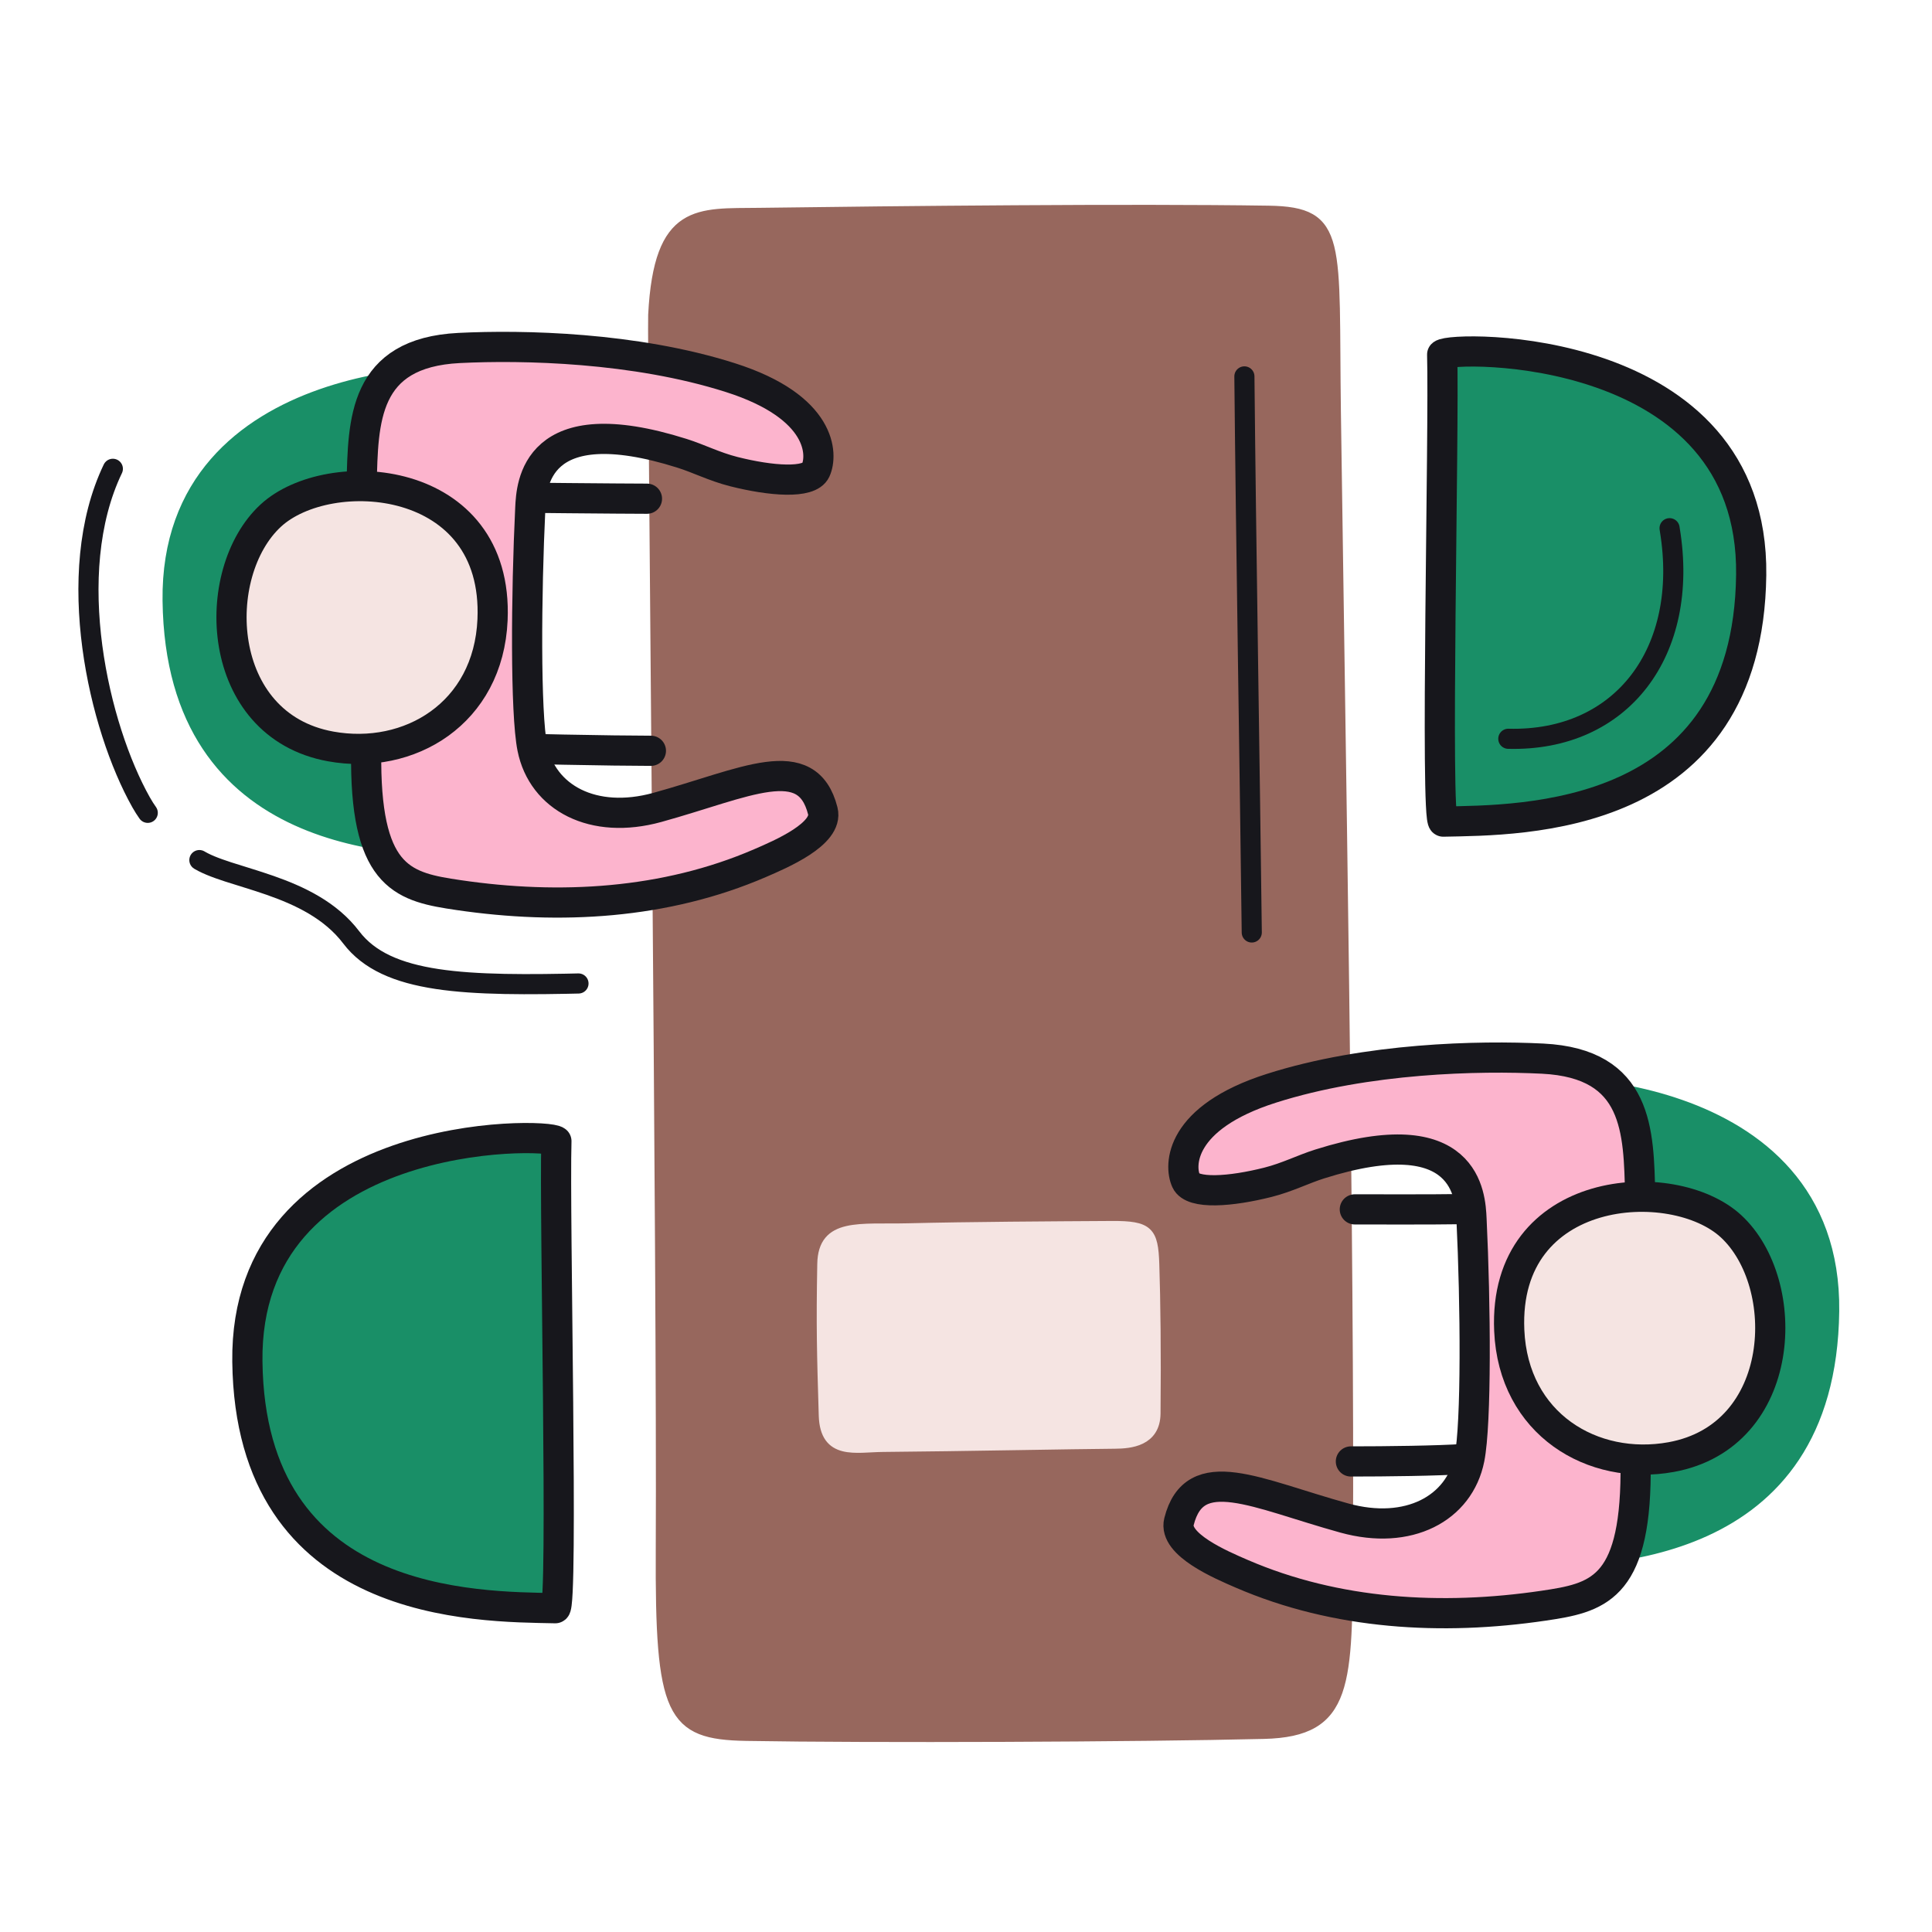 <svg xmlns="http://www.w3.org/2000/svg" width="192" height="192" style="width:100%;height:100%;transform:translate3d(0,0,0);content-visibility:visible" viewBox="0 0 192 192"><defs><clipPath id="a"><path d="M0 0h192v192H0z"/></clipPath><clipPath id="c"><path d="M0 0h192v192H0z"/></clipPath><clipPath id="d"><path d="M0 0h192v192H0z"/></clipPath><clipPath id="b"><path d="M0 0h192v192H0z"/></clipPath></defs><g clip-path="url(#a)"><g clip-path="url(#b)" style="display:block"><g style="display:block"><path fill="none" stroke="#97675D" stroke-linecap="round" stroke-linejoin="round" d="M74.145 172.509c-7.485-.13-8.562-2.127-8.476-18.562.141-26.805-.863-120.531-.755-122.647.55-10.729 4.481-10.065 10.551-10.146 14.024-.188 36.833-.425 50.618-.214 7.408.113 6.438 2.983 6.675 20.048.411 29.673 1.367 84.377 1.198 112.781-.081 13.672.111 18.336-8.35 18.542-12.512.307-39.151.41-51.461.198" class="quinary"/><path fill="#97675D" d="M74.145 172.509c-7.485-.13-8.562-2.127-8.476-18.562.141-26.805-.863-120.531-.755-122.647.55-10.729 4.481-10.065 10.551-10.146 14.024-.188 36.833-.425 50.618-.214 7.408.113 6.438 2.983 6.675 20.048.411 29.673 1.367 84.377 1.198 112.781-.081 13.672.111 18.336-8.35 18.542-12.512.307-39.151.41-51.461.198" class="quinary"/></g><g style="display:block"><path fill="#F5E4E2" d="M87.741 143.79c-2.68.02-5.75.87-5.87-3.11-.19-6.22-.26-8.94-.15-15.07.07-4.14 3.72-3.42 8.53-3.54 5.99-.15 14.23-.2 20.23-.23 3.67-.02 4.12.54 4.23 3.79.12 3.48.18 9 .12 14.85-.03 2.77-2.51 2.98-4.03 2.99-4.1.03-15.22.26-23.06.32" class="quaternary"/><path fill="none" stroke="#F5E4E2" stroke-linecap="round" stroke-linejoin="round" d="M87.74 143.793c-2.68.022-5.75.865-5.873-3.118-.19-6.213-.259-8.936-.148-15.064.074-4.136 3.723-3.423 8.529-3.542 5.992-.149 14.237-.196 20.237-.231 3.667-.021 4.116.545 4.225 3.79.117 3.483.185 9 .123 14.85-.029 2.767-2.517 2.984-4.031 2.995-4.104.03-15.219.255-23.062.32" class="quaternary"/></g><path fill="none" stroke="#17171C" stroke-linecap="round" stroke-linejoin="round" stroke-width="2" d="M.366 27.631C.185 12.424-.217-11.761-.366-27.631" class="primary" style="display:block" transform="translate(124.033 65.037)"/><g style="display:block"><path fill="none" stroke="#17171C" stroke-linecap="round" stroke-linejoin="round" stroke-width="3" d="M64.294 49.561c-2.179 0-13.084-.098-16.144-.148m16.535 25.199c-3.492 0-14.119-.183-16.79-.366" class="primary"/><path fill="none" stroke="#198F67" stroke-linecap="round" stroke-linejoin="round" stroke-width="2" d="M47.755 84.188c.811.017-.102-39.135.11-46.414-.881-.881-30.999-1.464-30.711 21.907.303 24.61 22.852 24.343 30.601 24.507" class="secondary"/><path fill="#198F67" d="M47.755 84.188c.811.017-.102-39.135.11-46.414-.881-.881-30.999-1.464-30.711 21.907.303 24.61 22.852 24.343 30.601 24.507" class="secondary"/></g><g style="display:block"><path fill="#FCB4CD" d="M35.937 48.183c.154-6.362.151-13.125 9.695-13.601 6.331-.316 17.444-.082 26.947 2.944 9.182 2.923 9.189 7.683 8.482 9.215-.629 1.364-4.472 1.055-8.146.125-1.916-.486-3.466-1.29-5.129-1.815-14.655-4.628-14.979 3.225-15.086 5.445-.412 8.553-.494 20.348.205 23.836.999 4.979 6.067 7.661 12.42 5.908 8.79-2.426 14.901-5.765 16.445.355.575 2.279-4.186 4.296-6.235 5.182-9.411 4.066-19.883 4.662-29.977 3.175-5.307-.782-9.099-1.592-9.17-13.162" class="tertiary"/><path fill="#FCB4CD" d="M35.937 48.183c.154-6.362.151-13.125 9.695-13.601 6.331-.316 17.444-.082 26.947 2.944 9.182 2.923 9.189 7.683 8.482 9.215-.629 1.364-4.472 1.055-8.146.125-1.916-.486-3.466-1.29-5.129-1.815-14.655-4.628-14.979 3.225-15.086 5.445-.412 8.553-.494 20.348.205 23.836.999 4.979 6.067 7.661 12.42 5.908 8.79-2.426 14.901-5.765 16.445.355.575 2.279-4.186 4.296-6.235 5.182-9.411 4.066-19.883 4.662-29.977 3.175-5.307-.782-9.099-1.592-9.17-13.162" class="tertiary"/><path fill="none" stroke="#17171C" stroke-linecap="round" stroke-linejoin="round" stroke-width="3" d="M35.937 48.183c.154-6.362.151-13.125 9.695-13.601 6.331-.316 17.444-.082 26.947 2.944 9.182 2.923 9.189 7.683 8.482 9.215-.629 1.364-4.472 1.055-8.146.125-1.916-.486-3.466-1.29-5.129-1.815-14.655-4.628-14.979 3.225-15.086 5.445-.412 8.553-.494 20.348.205 23.836.999 4.979 6.067 7.661 12.42 5.908 8.79-2.426 14.901-5.765 16.445.355.575 2.279-4.186 4.296-6.235 5.182-9.411 4.066-19.883 4.662-29.977 3.175-5.307-.782-9.099-1.592-9.17-13.162" class="primary"/><path fill="#F5E4E2" d="M26.909 51.238c5.763-5.32 22.668-4.243 22.039 10.35-.403 9.332-8.291 14.008-16.091 12.591-11.56-2.099-12.117-17.247-5.948-22.941" class="quaternary"/><path fill="none" stroke="#17171C" stroke-linecap="round" stroke-linejoin="round" stroke-width="3" d="M26.909 51.238c5.763-5.32 22.668-4.243 22.039 10.35-.403 9.332-8.291 14.008-16.091 12.591-11.56-2.099-12.117-17.247-5.948-22.941" class="primary"/></g><path fill="none" stroke="#17171C" stroke-dasharray="41 7" stroke-dashoffset="-49" stroke-linecap="round" stroke-linejoin="round" stroke-width="2" d="M19.282 6.471c-12.221.298-20.053.097-23.585-4.56-4.082-5.382-12.28-5.78-15.354-7.846-1.05-.705-3.827-2.558-5.526-5.574-4.19-7.439-7.801-22.745-2.809-33.146" class="primary" style="display:block" transform="translate(39.207 91.244)"/><g style="display:block"><path fill="none" stroke="#17171C" stroke-linecap="round" stroke-linejoin="round" stroke-width="3" d="M134.641 120.186c2.179 0 7.584.024 10.644-.026m-11.035 25.077c3.492 0 8.619-.061 11.29-.244" class="primary"/><path fill="#198F67" d="M151.18 154.813c-.811.017.102-39.135-.11-46.414.881-.881 30.999-1.464 30.711 21.907-.303 24.61-22.852 24.343-30.601 24.507" class="secondary"/><path fill="none" stroke="#198F67" stroke-linecap="round" stroke-linejoin="round" stroke-width="2" d="M151.18 154.813c-.811.017.102-39.135-.11-46.414.881-.881 30.999-1.464 30.711 21.907-.303 24.61-22.852 24.343-30.601 24.507" class="secondary"/></g><g style="display:block"><path fill="#FCB4CD" d="M162.999 118.807c-.154-6.362-.151-13.125-9.695-13.601-6.331-.316-17.444-.082-26.947 2.944-9.182 2.923-9.189 7.683-8.482 9.215.629 1.364 4.472 1.055 8.146.125 1.916-.486 3.466-1.29 5.129-1.815 14.655-4.628 14.979 3.225 15.086 5.445.412 8.553.494 20.348-.205 23.836-.999 4.979-6.067 7.661-12.42 5.908-8.79-2.426-14.901-5.765-16.445.355-.575 2.279 4.186 4.296 6.235 5.182 9.411 4.066 19.883 4.662 29.977 3.175 5.307-.782 9.099-1.592 9.17-13.162" class="tertiary"/><path fill="#FCB4CD" d="M162.999 118.807c-.154-6.362-.151-13.125-9.695-13.601-6.331-.316-17.444-.082-26.947 2.944-9.182 2.923-9.189 7.683-8.482 9.215.629 1.364 4.472 1.055 8.146.125 1.916-.486 3.466-1.29 5.129-1.815 14.655-4.628 14.979 3.225 15.086 5.445.412 8.553.494 20.348-.205 23.836-.999 4.979-6.067 7.661-12.42 5.908-8.79-2.426-14.901-5.765-16.445.355-.575 2.279 4.186 4.296 6.235 5.182 9.411 4.066 19.883 4.662 29.977 3.175 5.307-.782 9.099-1.592 9.17-13.162" class="tertiary"/><path fill="none" stroke="#17171C" stroke-linecap="round" stroke-linejoin="round" stroke-width="3" d="M162.999 118.807c-.154-6.362-.151-13.125-9.695-13.601-6.331-.316-17.444-.082-26.947 2.944-9.182 2.923-9.189 7.683-8.482 9.215.629 1.364 4.472 1.055 8.146.125 1.916-.486 3.466-1.29 5.129-1.815 14.655-4.628 14.979 3.225 15.086 5.445.412 8.553.494 20.348-.205 23.836-.999 4.979-6.067 7.661-12.42 5.908-8.79-2.426-14.901-5.765-16.445.355-.575 2.279 4.186 4.296 6.235 5.182 9.411 4.066 19.883 4.662 29.977 3.175 5.307-.782 9.099-1.592 9.17-13.162" class="primary"/><path fill="#F5E4E2" d="M172.026 121.862c-5.763-5.32-22.668-4.243-22.039 10.35.403 9.332 8.291 14.008 16.091 12.591 11.56-2.099 12.117-17.247 5.948-22.941" class="quaternary"/><path fill="none" stroke="#17171C" stroke-linecap="round" stroke-linejoin="round" stroke-width="3" d="M172.026 121.862c-5.763-5.32-22.668-4.243-22.039 10.35.403 9.332 8.291 14.008 16.091 12.591 11.56-2.099 12.117-17.247 5.948-22.941" class="primary"/></g><g style="display:block"><path fill="#198F67" d="M55.184 159.822c.811.017-.102-39.135.11-46.414-.881-.881-30.999-1.464-30.711 21.907.303 24.61 22.852 24.343 30.601 24.507" class="secondary"/><path fill="none" stroke="#17171C" stroke-linecap="round" stroke-linejoin="round" stroke-width="3" d="M55.184 159.822c.811.017-.102-39.135.11-46.414-.881-.881-30.999-1.464-30.711 21.907.303 24.61 22.852 24.343 30.601 24.507" class="primary"/></g><g style="display:block"><path fill="#198F67" d="M143.431 81.651c-.811.017.102-39.135-.11-46.414.881-.881 30.999-1.464 30.711 21.907-.303 24.61-22.852 24.343-30.601 24.507" class="secondary"/><path fill="none" stroke="#17171C" stroke-linecap="round" stroke-linejoin="round" stroke-width="3" d="M143.431 81.651c-.811.017.102-39.135-.11-46.414.881-.881 30.999-1.464 30.711 21.907-.303 24.61-22.852 24.343-30.601 24.507" class="primary"/></g><path fill="none" stroke="#17171C" stroke-linecap="round" stroke-linejoin="round" stroke-width="2" d="M-8.198 10.379C3.075 10.67 9.841 1.735 7.853-10.386c0 0-.006-.057-.024-.162" class="primary" style="display:block" transform="translate(158.092 63.04)"/></g><g clip-path="url(#c)" style="display:none"><g clip-path="url(#d)" style="display:none"><g style="display:none"><path fill="none" class="quinary"/><path class="quinary"/></g><g style="display:none"><path fill="none" class="quaternary"/><path class="quaternary"/></g><path fill="none" class="primary" style="display:none"/><g style="display:none"><path class="secondary"/><path fill="none" class="primary"/></g><path fill="none" class="primary" style="display:none"/><g style="display:none"><path class="secondary"/><path fill="none" class="primary"/></g></g><g fill="none" style="display:none"><path class="primary"/><path class="primary"/></g><g style="display:none"><path fill="none" class="secondary"/><path class="secondary"/></g><g style="display:none"><path class="tertiary"/><path class="tertiary"/><path fill="none" class="primary"/><path class="quaternary"/><path fill="none" class="primary"/></g><g style="display:none"><path fill="none" class="secondary"/><path class="secondary"/><path fill="none" class="primary"/><path fill="none" class="primary"/></g><g style="display:none"><path class="tertiary"/><path class="tertiary"/><path fill="none" class="primary"/><path class="quaternary"/><path fill="none" class="primary"/></g><path fill="none" class="primary" style="display:none"/></g></g></svg>